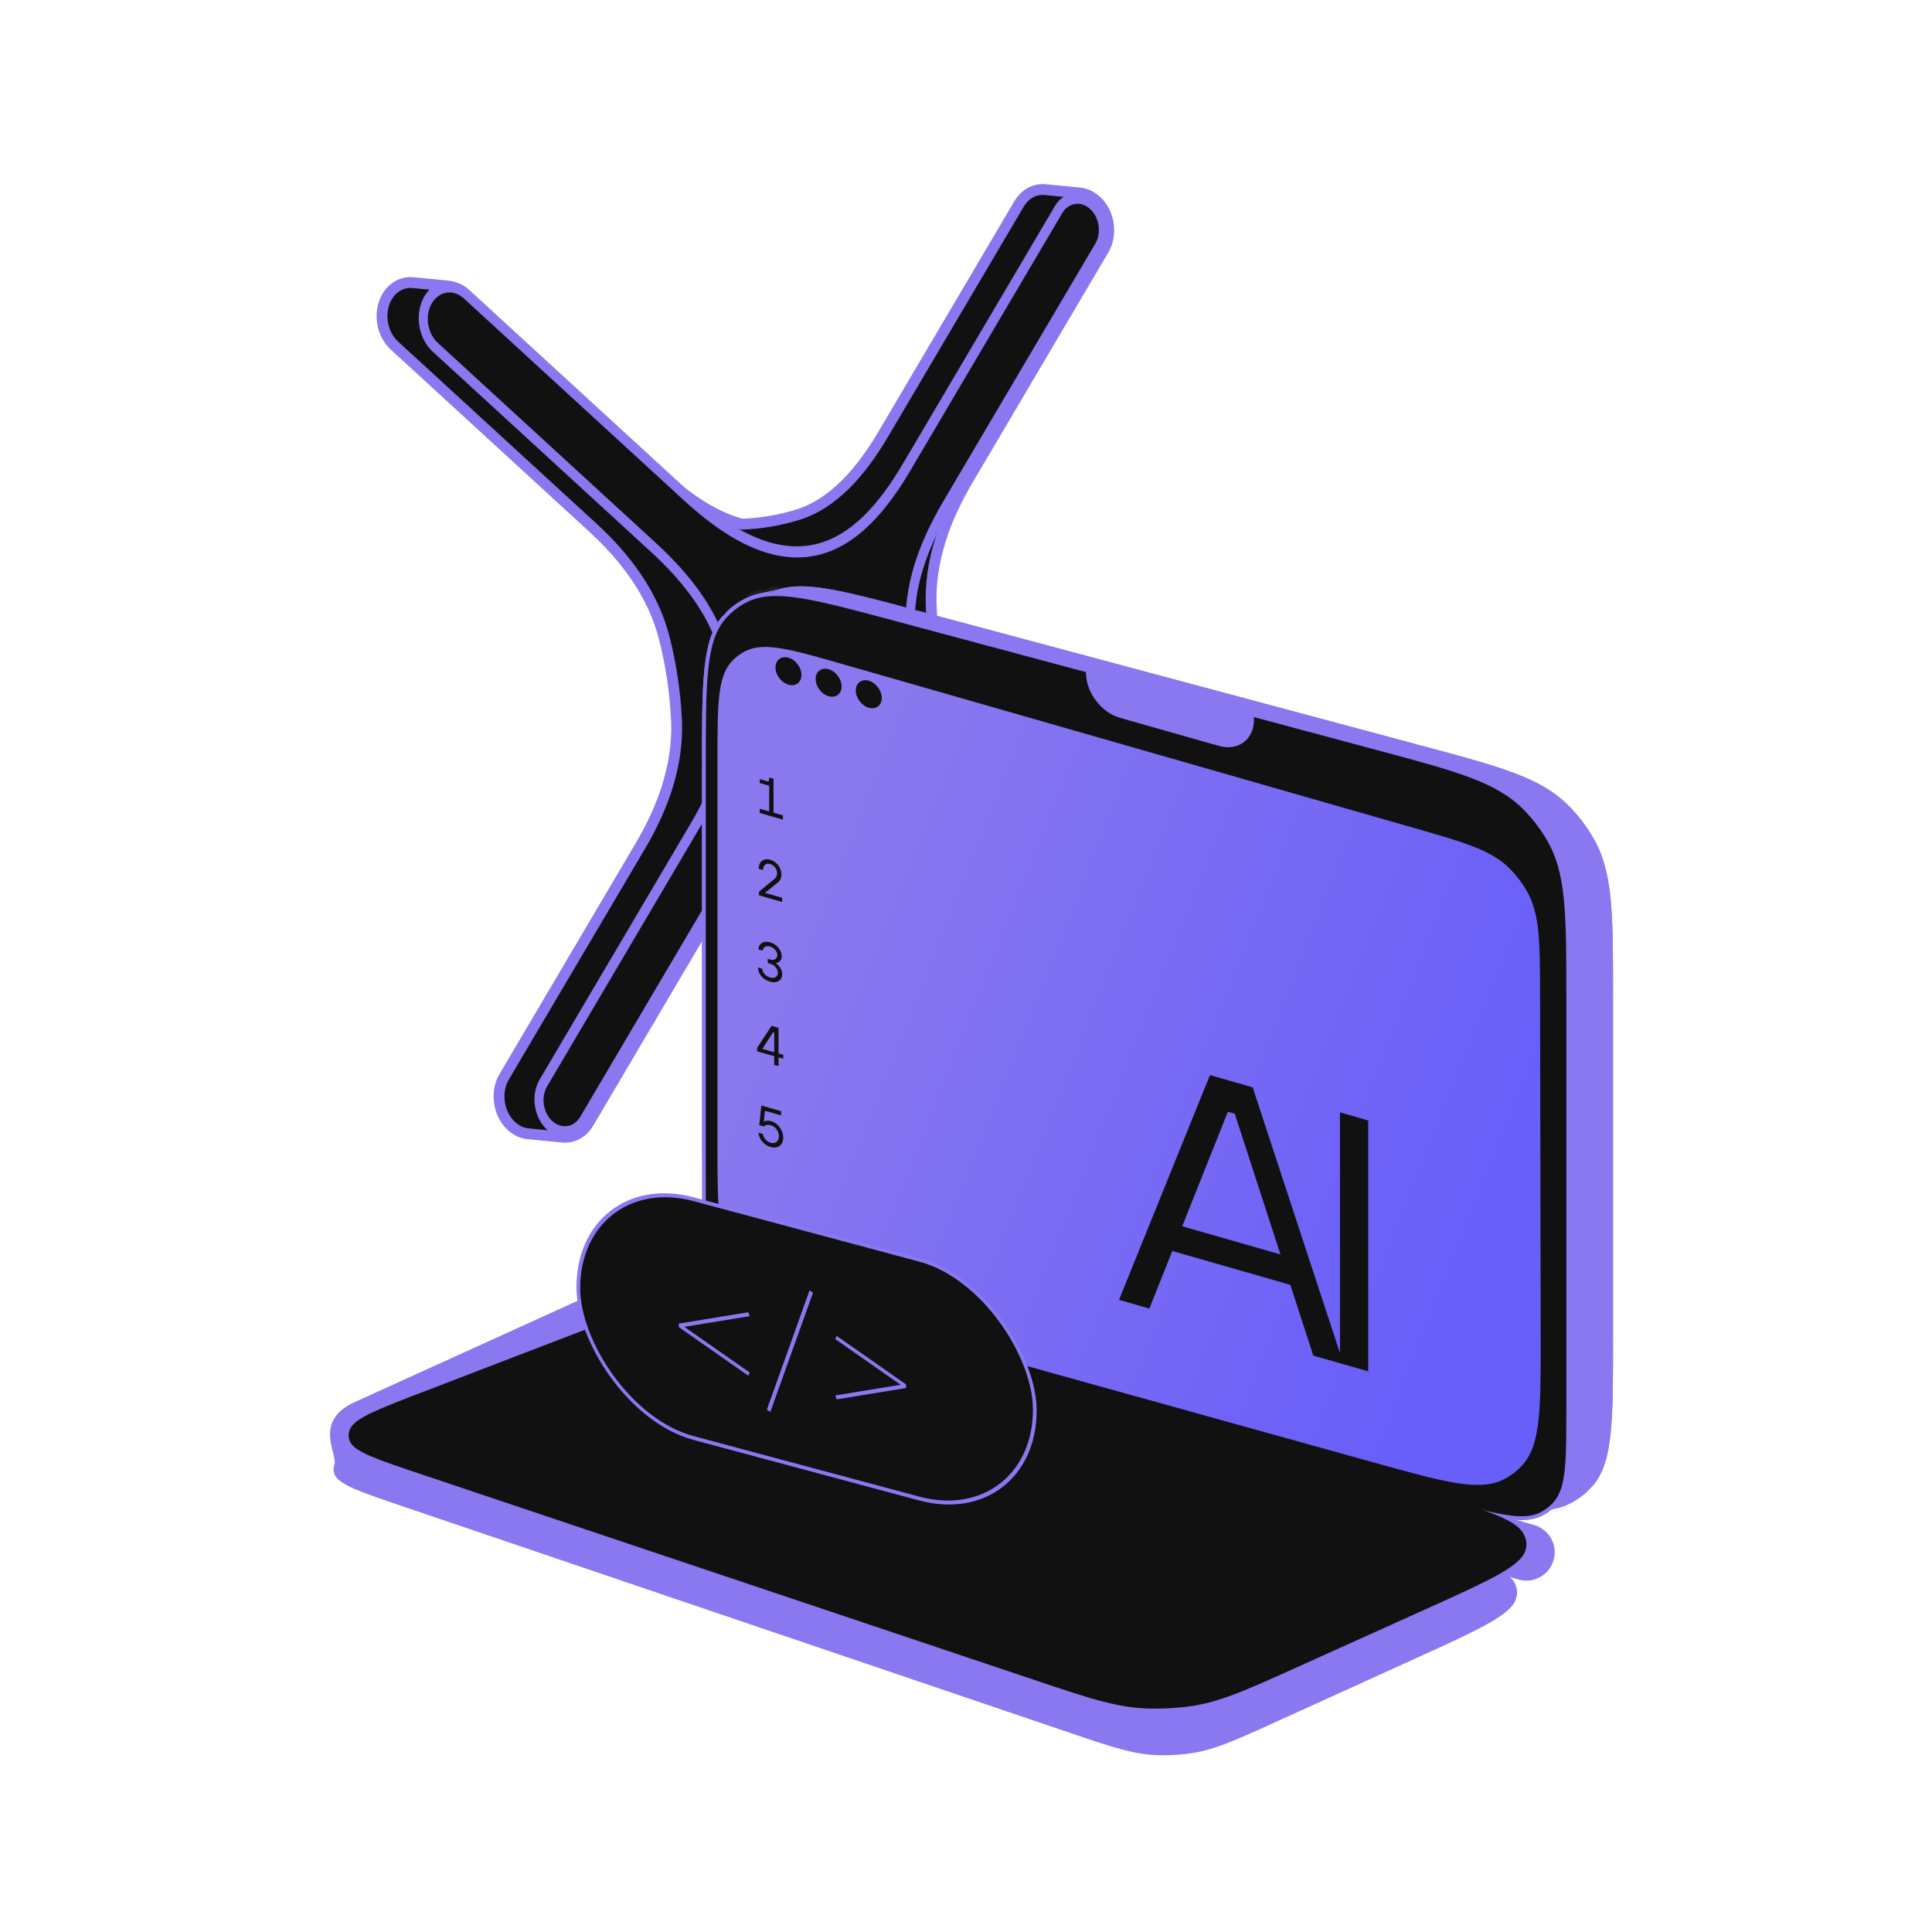 <svg width="320" height="320" viewBox="0 0 320 320" fill="none" xmlns="http://www.w3.org/2000/svg">
<mask id="path-1-outside-1_16756_8001" maskUnits="userSpaceOnUse" x="12.239" y="-12.689" width="242.329" height="245.691" fill="black">
<rect fill="white" x="12.239" y="-12.689" width="242.329" height="245.691"/>
<path d="M64.117 49.136C64.733 48.092 65.618 47.368 66.619 47.023C67.186 46.827 67.789 46.752 68.402 46.811C68.439 46.814 68.476 46.819 68.513 46.824L74.1 47.365L74.139 47.371C75.087 47.473 76.007 47.891 76.8 48.6C76.819 48.615 76.839 48.628 76.857 48.644L109.714 78.79C109.723 78.798 109.73 78.808 109.738 78.816C113.813 82.55 118.258 85.596 122.892 86.82C126.012 86.706 129.095 86.187 132.086 85.269C132.088 85.268 132.089 85.267 132.091 85.267C137.981 83.457 142.584 78.2 146.254 71.978L146.254 71.978L168.81 33.742L168.861 33.666C169.154 33.187 169.504 32.776 169.896 32.442C170.807 31.663 171.944 31.291 173.116 31.404C173.178 31.41 173.239 31.417 173.3 31.426L178.815 31.96C179.79 32.054 180.74 32.483 181.553 33.219C181.562 33.228 181.574 33.234 181.583 33.243C183.752 35.233 184.289 38.84 182.793 41.376C182.789 41.383 182.783 41.388 182.779 41.395L160.246 79.591C160.242 79.599 160.239 79.609 160.235 79.617C156.581 85.81 153.867 92.931 154.245 100.669C154.245 100.679 154.244 100.689 154.244 100.699C154.464 105.166 155.13 109.621 156.225 113.957C156.226 113.962 156.226 113.968 156.228 113.973C158.129 121.483 162.803 127.503 168.102 132.365C168.116 132.378 168.127 132.393 168.14 132.406L200.906 162.469C200.924 162.483 200.943 162.497 200.961 162.513C203.12 164.494 203.654 168.084 202.165 170.608C202.162 170.613 202.158 170.618 202.154 170.623C201.19 172.246 199.575 173.096 197.886 172.933L192.185 172.38C191.206 172.286 190.254 171.853 189.441 171.11C189.437 171.107 189.433 171.104 189.43 171.101L156.574 140.956C156.571 140.953 156.569 140.949 156.566 140.947C152.484 137.204 148.033 134.151 143.39 132.928C140.271 133.042 137.189 133.561 134.198 134.48C134.191 134.482 134.184 134.483 134.177 134.485C128.297 136.302 123.699 141.553 120.033 147.768C120.023 147.786 120.009 147.802 119.997 147.819L97.482 185.985C97.478 185.993 97.475 186.002 97.47 186.01C96.503 187.649 94.874 188.508 93.174 188.344L93.173 188.343L87.47 187.791C87.457 187.79 87.445 187.788 87.432 187.786C86.461 187.682 85.517 187.247 84.71 186.507C84.708 186.505 84.706 186.503 84.704 186.502C84.573 186.381 84.449 186.253 84.329 186.121C84.024 185.783 83.76 185.41 83.536 185.013C82.423 183.038 82.331 180.449 83.442 178.474C83.457 178.44 83.474 178.407 83.493 178.375L106.05 140.137L106.076 140.097C109.261 134.69 111.729 128.576 112.046 121.963C112.085 121.16 112.089 120.35 112.062 119.533C112.058 119.416 112.054 119.299 112.048 119.182C112.044 119.152 112.041 119.122 112.039 119.091C111.821 114.605 111.153 110.131 110.052 105.776L110.048 105.76C108.146 98.252 103.474 92.235 98.177 87.375C98.172 87.37 98.167 87.364 98.161 87.359L65.378 57.281C65.359 57.266 65.338 57.251 65.32 57.235C63.163 55.255 62.628 51.67 64.111 49.147C64.113 49.143 64.115 49.139 64.117 49.136ZM200.092 171.527C200.164 171.481 200.234 171.433 200.304 171.381L200.303 171.381C200.234 171.432 200.163 171.48 200.091 171.526L200.092 171.527ZM155.752 115.611C155.859 115.962 155.974 116.309 156.093 116.653C155.966 116.285 155.844 115.914 155.73 115.538L155.752 115.611ZM110.817 80.965C110.94 81.069 111.066 81.17 111.189 81.273C111.047 81.154 110.904 81.038 110.762 80.918L110.817 80.965Z"/>
</mask>
<path d="M64.117 49.136C64.733 48.092 65.618 47.368 66.619 47.023C67.186 46.827 67.789 46.752 68.402 46.811C68.439 46.814 68.476 46.819 68.513 46.824L74.1 47.365L74.139 47.371C75.087 47.473 76.007 47.891 76.8 48.6C76.819 48.615 76.839 48.628 76.857 48.644L109.714 78.79C109.723 78.798 109.73 78.808 109.738 78.816C113.813 82.55 118.258 85.596 122.892 86.82C126.012 86.706 129.095 86.187 132.086 85.269C132.088 85.268 132.089 85.267 132.091 85.267C137.981 83.457 142.584 78.2 146.254 71.978L146.254 71.978L168.81 33.742L168.861 33.666C169.154 33.187 169.504 32.776 169.896 32.442C170.807 31.663 171.944 31.291 173.116 31.404C173.178 31.41 173.239 31.417 173.3 31.426L178.815 31.96C179.79 32.054 180.74 32.483 181.553 33.219C181.562 33.228 181.574 33.234 181.583 33.243C183.752 35.233 184.289 38.84 182.793 41.376C182.789 41.383 182.783 41.388 182.779 41.395L160.246 79.591C160.242 79.599 160.239 79.609 160.235 79.617C156.581 85.81 153.867 92.931 154.245 100.669C154.245 100.679 154.244 100.689 154.244 100.699C154.464 105.166 155.13 109.621 156.225 113.957C156.226 113.962 156.226 113.968 156.228 113.973C158.129 121.483 162.803 127.503 168.102 132.365C168.116 132.378 168.127 132.393 168.14 132.406L200.906 162.469C200.924 162.483 200.943 162.497 200.961 162.513C203.12 164.494 203.654 168.084 202.165 170.608C202.162 170.613 202.158 170.618 202.154 170.623C201.19 172.246 199.575 173.096 197.886 172.933L192.185 172.38C191.206 172.286 190.254 171.853 189.441 171.11C189.437 171.107 189.433 171.104 189.43 171.101L156.574 140.956C156.571 140.953 156.569 140.949 156.566 140.947C152.484 137.204 148.033 134.151 143.39 132.928C140.271 133.042 137.189 133.561 134.198 134.48C134.191 134.482 134.184 134.483 134.177 134.485C128.297 136.302 123.699 141.553 120.033 147.768C120.023 147.786 120.009 147.802 119.997 147.819L97.482 185.985C97.478 185.993 97.475 186.002 97.47 186.01C96.503 187.649 94.874 188.508 93.174 188.344L93.173 188.343L87.47 187.791C87.457 187.79 87.445 187.788 87.432 187.786C86.461 187.682 85.517 187.247 84.71 186.507C84.708 186.505 84.706 186.503 84.704 186.502C84.573 186.381 84.449 186.253 84.329 186.121C84.024 185.783 83.76 185.41 83.536 185.013C82.423 183.038 82.331 180.449 83.442 178.474C83.457 178.44 83.474 178.407 83.493 178.375L106.05 140.137L106.076 140.097C109.261 134.69 111.729 128.576 112.046 121.963C112.085 121.16 112.089 120.35 112.062 119.533C112.058 119.416 112.054 119.299 112.048 119.182C112.044 119.152 112.041 119.122 112.039 119.091C111.821 114.605 111.153 110.131 110.052 105.776L110.048 105.76C108.146 98.252 103.474 92.235 98.177 87.375C98.172 87.37 98.167 87.364 98.161 87.359L65.378 57.281C65.359 57.266 65.338 57.251 65.32 57.235C63.163 55.255 62.628 51.67 64.111 49.147C64.113 49.143 64.115 49.139 64.117 49.136ZM200.092 171.527C200.164 171.481 200.234 171.433 200.304 171.381L200.303 171.381C200.234 171.432 200.163 171.48 200.091 171.526L200.092 171.527ZM155.752 115.611C155.859 115.962 155.974 116.309 156.093 116.653C155.966 116.285 155.844 115.914 155.73 115.538L155.752 115.611ZM110.817 80.965C110.94 81.069 111.066 81.17 111.189 81.273C111.047 81.154 110.904 81.038 110.762 80.918L110.817 80.965Z" fill="#111111"/>
<path d="M64.117 49.136L63.343 48.679L63.343 48.68L64.117 49.136ZM66.619 47.023L66.912 47.872L66.913 47.872L66.619 47.023ZM68.402 46.811L68.488 45.917L68.488 45.917L68.402 46.811ZM68.513 46.824L68.403 47.715C68.41 47.716 68.418 47.717 68.426 47.718L68.513 46.824ZM74.1 47.365L74.233 46.477C74.218 46.475 74.202 46.473 74.186 46.471L74.1 47.365ZM74.139 47.371L74.005 48.26C74.018 48.262 74.031 48.263 74.044 48.265L74.139 47.371ZM76.8 48.6L76.2 49.269C76.215 49.283 76.231 49.296 76.247 49.309L76.8 48.6ZM76.857 48.644L76.249 49.306L76.249 49.306L76.857 48.644ZM109.714 78.79L110.322 78.129L110.321 78.128L109.714 78.79ZM109.738 78.816L109.105 79.453C109.113 79.462 109.122 79.47 109.131 79.478L109.738 78.816ZM122.892 86.82L122.663 87.689C122.748 87.711 122.837 87.721 122.925 87.718L122.892 86.82ZM132.086 85.269L132.35 86.128L132.355 86.126L132.086 85.269ZM132.091 85.267L132.355 86.126L132.355 86.126L132.091 85.267ZM146.254 71.978L147.028 72.435C147.205 72.134 147.192 71.758 146.995 71.47L146.254 71.978ZM146.254 71.978L145.48 71.521C145.303 71.822 145.316 72.198 145.513 72.486L146.254 71.978ZM168.81 33.742L168.067 33.237C168.056 33.253 168.046 33.269 168.036 33.285L168.81 33.742ZM168.861 33.666L169.604 34.171C169.612 34.159 169.62 34.147 169.628 34.135L168.861 33.666ZM169.896 32.442L170.479 33.126L170.48 33.125L169.896 32.442ZM173.116 31.404L173.203 30.51L173.203 30.51L173.116 31.404ZM173.3 31.426L173.176 32.316C173.188 32.317 173.201 32.319 173.214 32.32L173.3 31.426ZM178.815 31.96L178.728 32.854L178.728 32.854L178.815 31.96ZM181.553 33.219L180.95 33.885C180.958 33.892 180.966 33.9 180.974 33.907L181.553 33.219ZM181.583 33.243L182.19 32.581L182.19 32.58L181.583 33.243ZM182.793 41.376L183.567 41.832L183.567 41.832L182.793 41.376ZM182.779 41.395L182.018 40.918C182.014 40.925 182.009 40.932 182.005 40.938L182.779 41.395ZM160.246 79.591L159.473 79.135C159.468 79.143 159.463 79.151 159.459 79.159L160.246 79.591ZM160.235 79.617L159.461 79.16L159.461 79.16L160.235 79.617ZM154.245 100.669L155.142 100.625L155.142 100.625L154.245 100.669ZM154.244 100.699L153.346 100.713C153.346 100.723 153.346 100.733 153.347 100.743L154.244 100.699ZM156.225 113.957L155.354 114.177L156.225 113.957ZM156.228 113.973L155.353 114.177C155.354 114.183 155.355 114.188 155.357 114.193L156.228 113.973ZM168.102 132.365L168.71 131.703L168.71 131.703L168.102 132.365ZM168.14 132.406L167.493 133.029C167.506 133.043 167.519 133.056 167.533 133.068L168.14 132.406ZM200.906 162.469L200.298 163.13C200.316 163.146 200.334 163.162 200.353 163.176L200.906 162.469ZM200.961 162.513L201.568 161.851L201.568 161.85L200.961 162.513ZM202.165 170.608L202.939 171.065L202.939 171.065L202.165 170.608ZM202.154 170.623L201.39 170.151C201.387 170.155 201.385 170.16 201.382 170.164L202.154 170.623ZM197.886 172.933L197.8 173.827L197.8 173.827L197.886 172.933ZM192.185 172.38L192.272 171.486L192.272 171.486L192.185 172.38ZM189.441 171.11L190.047 170.447L190.037 170.438L189.441 171.11ZM189.43 171.101L188.822 171.763L189.43 171.101ZM156.574 140.956L155.967 141.617L155.967 141.618L156.574 140.956ZM156.566 140.947L157.183 140.294L157.173 140.284L156.566 140.947ZM143.39 132.928L143.619 132.059C143.534 132.036 143.445 132.027 143.357 132.03L143.39 132.928ZM134.198 134.48L134.462 135.338L134.462 135.338L134.198 134.48ZM134.177 134.485L133.935 133.62C133.927 133.622 133.919 133.624 133.911 133.627L134.177 134.485ZM120.033 147.768L119.26 147.312L119.26 147.312L120.033 147.768ZM119.997 147.819L119.257 147.31C119.245 147.327 119.234 147.345 119.223 147.362L119.997 147.819ZM97.482 185.985L96.708 185.529C96.704 185.536 96.699 185.544 96.695 185.552L97.482 185.985ZM97.47 186.01L98.244 186.466L98.244 186.466L97.47 186.01ZM93.174 188.344L92.433 188.852C92.583 189.071 92.823 189.212 93.087 189.238L93.174 188.344ZM93.173 188.343L93.914 187.835C93.764 187.616 93.524 187.474 93.26 187.449L93.173 188.343ZM87.47 187.791L87.383 188.685L87.383 188.685L87.47 187.791ZM87.432 187.786L87.557 186.896C87.547 186.895 87.537 186.894 87.528 186.893L87.432 187.786ZM84.71 186.507L84.103 187.169L84.103 187.169L84.71 186.507ZM84.704 186.502L85.318 185.845L85.312 185.84L84.704 186.502ZM84.329 186.121L83.662 186.723L83.662 186.723L84.329 186.121ZM83.536 185.013L84.319 184.572L84.319 184.572L83.536 185.013ZM83.442 178.474L84.225 178.914C84.24 178.887 84.254 178.86 84.266 178.831L83.442 178.474ZM83.493 178.375L82.719 177.919L82.719 177.919L83.493 178.375ZM106.05 140.137L105.303 139.638C105.293 139.652 105.284 139.666 105.276 139.68L106.05 140.137ZM106.076 140.097L106.823 140.596C106.832 140.582 106.841 140.568 106.85 140.553L106.076 140.097ZM112.046 121.963L112.943 122.006L112.943 122.006L112.046 121.963ZM112.062 119.533L111.164 119.563L111.164 119.563L112.062 119.533ZM112.048 119.182L112.946 119.141C112.944 119.11 112.941 119.079 112.937 119.048L112.048 119.182ZM112.039 119.091L111.142 119.135L111.142 119.135L112.039 119.091ZM110.052 105.776L109.18 105.992L109.181 105.996L110.052 105.776ZM110.048 105.76L110.92 105.544L110.919 105.54L110.048 105.76ZM98.177 87.375L97.569 88.037L97.57 88.037L98.177 87.375ZM98.161 87.359L98.785 86.713C98.78 86.707 98.774 86.702 98.769 86.697L98.161 87.359ZM65.378 57.281L65.985 56.619C65.967 56.602 65.948 56.586 65.929 56.571L65.378 57.281ZM65.32 57.235L64.713 57.897L64.713 57.897L65.32 57.235ZM64.111 49.147L64.886 49.602L64.891 49.592L64.111 49.147ZM200.092 171.527L199.351 172.035C199.625 172.434 200.165 172.544 200.573 172.285L200.092 171.527ZM200.304 171.381L200.838 172.104C201.227 171.816 201.318 171.272 201.044 170.873L200.304 171.381ZM200.303 171.381L201.044 170.872C200.906 170.671 200.692 170.535 200.452 170.495C200.211 170.454 199.965 170.513 199.769 170.658L200.303 171.381ZM200.091 171.526L199.61 170.767C199.404 170.898 199.26 171.107 199.211 171.346C199.162 171.585 199.213 171.833 199.351 172.034L200.091 171.526ZM155.752 115.611L154.89 115.866L154.892 115.873L155.752 115.611ZM156.093 116.653L155.244 116.947C155.406 117.416 155.917 117.664 156.386 117.502C156.855 117.34 157.104 116.829 156.942 116.36L156.093 116.653ZM155.73 115.538L156.59 115.277C156.446 114.804 155.947 114.535 155.472 114.677C154.998 114.819 154.728 115.318 154.869 115.793L155.73 115.538ZM110.817 80.965L110.233 81.647L110.237 81.65L110.817 80.965ZM111.189 81.273L110.616 81.964C110.997 82.281 111.564 82.228 111.881 81.846C112.197 81.465 112.145 80.898 111.763 80.582L111.189 81.273ZM110.762 80.918L111.344 80.233C110.966 79.912 110.4 79.958 110.079 80.335C109.757 80.712 109.802 81.278 110.178 81.6L110.762 80.918ZM64.117 49.136L64.891 49.592C65.406 48.719 66.127 48.142 66.912 47.872L66.619 47.023L66.326 46.173C65.109 46.593 64.059 47.466 63.343 48.679L64.117 49.136ZM66.619 47.023L66.913 47.872C67.359 47.717 67.833 47.658 68.315 47.705L68.402 46.811L68.488 45.917C67.745 45.845 67.012 45.936 66.325 46.174L66.619 47.023ZM68.402 46.811L68.315 47.705C68.338 47.707 68.359 47.71 68.403 47.715L68.513 46.824L68.622 45.932C68.593 45.928 68.54 45.922 68.488 45.917L68.402 46.811ZM68.513 46.824L68.426 47.718L74.013 48.26L74.1 47.365L74.186 46.471L68.599 45.929L68.513 46.824ZM74.1 47.365L73.966 48.254L74.005 48.26L74.139 47.371L74.273 46.483L74.233 46.477L74.1 47.365ZM74.139 47.371L74.044 48.265C74.789 48.344 75.537 48.675 76.2 49.269L76.8 48.6L77.399 47.931C76.479 47.106 75.385 46.601 74.235 46.478L74.139 47.371ZM76.8 48.6L76.247 49.309C76.265 49.322 76.279 49.333 76.288 49.339C76.292 49.342 76.296 49.345 76.299 49.347C76.3 49.348 76.3 49.348 76.301 49.349C76.301 49.349 76.302 49.349 76.302 49.349C76.302 49.349 76.302 49.349 76.302 49.349C76.302 49.349 76.302 49.349 76.302 49.349C76.302 49.349 76.302 49.349 76.302 49.349C76.302 49.349 76.302 49.349 76.302 49.349C76.302 49.349 76.301 49.349 76.301 49.349C76.3 49.348 76.3 49.347 76.298 49.347C76.296 49.345 76.293 49.342 76.288 49.339C76.28 49.332 76.266 49.321 76.249 49.306L76.857 48.644L77.464 47.982C77.416 47.938 77.372 47.906 77.355 47.894C77.351 47.891 77.347 47.888 77.344 47.886C77.341 47.884 77.341 47.883 77.34 47.883C77.339 47.882 77.344 47.886 77.352 47.892L76.8 48.6ZM76.857 48.644L76.249 49.306L109.107 79.452L109.714 78.79L110.321 78.128L77.464 47.982L76.857 48.644ZM109.714 78.79L109.106 79.451C109.084 79.431 109.067 79.413 109.057 79.403C109.052 79.397 109.048 79.392 109.046 79.39C109.044 79.387 109.042 79.385 109.042 79.385C109.042 79.385 109.042 79.385 109.043 79.386C109.044 79.387 109.045 79.388 109.046 79.39C109.048 79.392 109.052 79.397 109.057 79.403C109.067 79.414 109.083 79.432 109.105 79.453L109.738 78.816L110.371 78.179C110.388 78.196 110.401 78.21 110.407 78.217C110.41 78.22 110.412 78.222 110.412 78.223C110.412 78.223 110.412 78.223 110.412 78.223C110.412 78.222 110.411 78.221 110.41 78.221C110.407 78.217 110.397 78.205 110.383 78.19C110.369 78.175 110.348 78.153 110.322 78.129L109.714 78.79ZM109.738 78.816L109.131 79.478C113.251 83.254 117.824 86.411 122.663 87.689L122.892 86.82L123.122 85.951C118.691 84.781 114.375 81.846 110.345 78.154L109.738 78.816ZM122.892 86.82L122.925 87.718C126.123 87.601 129.283 87.069 132.35 86.128L132.086 85.269L131.823 84.41C128.906 85.305 125.901 85.811 122.86 85.922L122.892 86.82ZM132.086 85.269L132.355 86.126C132.377 86.119 132.396 86.112 132.412 86.106C132.428 86.1 132.442 86.094 132.452 86.089C132.463 86.085 132.471 86.081 132.476 86.079C132.478 86.077 132.48 86.076 132.482 86.076C132.482 86.075 132.483 86.075 132.483 86.075C132.483 86.075 132.483 86.075 132.483 86.075C132.483 86.075 132.483 86.075 132.483 86.075C132.483 86.075 132.483 86.075 132.483 86.075C132.484 86.075 132.48 86.076 132.476 86.079C132.471 86.081 132.463 86.085 132.452 86.089C132.442 86.094 132.428 86.1 132.412 86.106C132.396 86.112 132.377 86.119 132.355 86.126L132.091 85.267L131.827 84.408C131.805 84.415 131.785 84.422 131.768 84.429C131.752 84.435 131.738 84.441 131.727 84.445C131.716 84.45 131.708 84.454 131.703 84.457C131.7 84.458 131.698 84.459 131.696 84.46C131.695 84.46 131.694 84.461 131.694 84.461C131.693 84.462 131.696 84.46 131.7 84.458C131.705 84.456 131.713 84.452 131.723 84.448C131.733 84.443 131.746 84.438 131.761 84.431C131.777 84.425 131.796 84.418 131.818 84.412L132.086 85.269ZM132.091 85.267L132.355 86.126C138.576 84.214 143.327 78.709 147.028 72.435L146.254 71.978L145.481 71.522C141.841 77.691 137.386 82.7 131.827 84.408L132.091 85.267ZM146.254 71.978L146.995 71.47L146.994 71.469L146.254 71.978L145.513 72.486L145.514 72.487L146.254 71.978ZM146.254 71.978L147.027 72.434L169.584 34.198L168.81 33.742L168.036 33.285L145.48 71.521L146.254 71.978ZM168.81 33.742L169.553 34.246L169.604 34.171L168.861 33.666L168.118 33.161L168.067 33.237L168.81 33.742ZM168.861 33.666L169.628 34.135C169.874 33.732 170.163 33.395 170.479 33.126L169.896 32.442L169.313 31.758C168.845 32.158 168.435 32.642 168.095 33.197L168.861 33.666ZM169.896 32.442L170.48 33.125C171.212 32.498 172.11 32.21 173.03 32.298L173.116 31.404L173.203 30.51C171.779 30.373 170.401 30.828 169.312 31.759L169.896 32.442ZM173.116 31.404L173.03 32.298C173.081 32.303 173.129 32.309 173.176 32.316L173.3 31.426L173.425 30.536C173.349 30.526 173.275 30.517 173.203 30.51L173.116 31.404ZM173.3 31.426L173.214 32.32L178.728 32.854L178.815 31.96L178.901 31.066L173.387 30.532L173.3 31.426ZM178.815 31.96L178.728 32.854C179.495 32.928 180.268 33.267 180.95 33.885L181.553 33.219L182.156 32.554C181.213 31.699 180.085 31.18 178.901 31.066L178.815 31.96ZM181.553 33.219L180.974 33.907C180.996 33.925 181.015 33.939 181.026 33.947C181.032 33.952 181.036 33.955 181.039 33.957C181.041 33.958 181.042 33.959 181.043 33.959C181.043 33.96 181.044 33.96 181.044 33.96C181.044 33.96 181.042 33.959 181.039 33.957C181.036 33.955 181.032 33.952 181.026 33.947C181.015 33.939 180.997 33.924 180.976 33.905L181.583 33.243L182.19 32.58C182.164 32.557 182.141 32.538 182.125 32.526C182.109 32.514 182.096 32.504 182.092 32.501C182.091 32.501 182.09 32.5 182.089 32.499C182.089 32.499 182.089 32.499 182.089 32.499C182.089 32.499 182.091 32.501 182.095 32.503C182.101 32.508 182.114 32.518 182.131 32.532L181.553 33.219ZM181.583 33.243L180.976 33.904C182.832 35.608 183.3 38.749 182.02 40.919L182.793 41.376L183.567 41.832C185.278 38.931 184.672 34.858 182.19 32.581L181.583 33.243ZM182.793 41.376L182.02 40.919C182.039 40.886 182.058 40.86 182.069 40.845C182.075 40.837 182.079 40.831 182.082 40.827C182.085 40.824 182.087 40.821 182.087 40.822C182.087 40.822 182.087 40.822 182.087 40.822C182.086 40.822 182.086 40.823 182.086 40.823C182.085 40.824 182.084 40.825 182.082 40.827C182.079 40.831 182.074 40.837 182.069 40.845C182.063 40.853 182.055 40.863 182.047 40.875C182.038 40.887 182.028 40.901 182.018 40.918L182.779 41.395L183.541 41.872C183.522 41.901 183.505 41.923 183.497 41.935C183.492 41.941 183.488 41.946 183.487 41.948C183.485 41.95 183.484 41.952 183.486 41.949C183.487 41.948 183.49 41.944 183.494 41.939C183.498 41.933 183.504 41.926 183.511 41.916C183.525 41.898 183.545 41.869 183.567 41.832L182.793 41.376ZM182.779 41.395L182.005 40.938L159.473 79.135L160.246 79.591L161.02 80.047L183.553 41.851L182.779 41.395ZM160.246 79.591L159.459 79.159C159.449 79.177 159.441 79.192 159.435 79.206C159.428 79.219 159.423 79.23 159.419 79.239C159.416 79.248 159.413 79.255 159.411 79.26C159.41 79.262 159.409 79.264 159.409 79.265C159.409 79.265 159.408 79.266 159.408 79.266C159.408 79.266 159.408 79.266 159.408 79.266C159.408 79.267 159.409 79.264 159.411 79.26C159.413 79.255 159.416 79.248 159.42 79.239C159.428 79.222 159.441 79.194 159.461 79.16L160.235 79.617L161.008 80.073C161.03 80.036 161.046 80.003 161.056 79.982C161.065 79.961 161.072 79.944 161.073 79.941C161.074 79.938 161.074 79.94 161.073 79.942C161.072 79.944 161.07 79.949 161.067 79.955C161.062 79.968 161.051 79.993 161.034 80.023L160.246 79.591ZM160.235 79.617L159.461 79.16C155.759 85.436 152.958 92.734 153.348 100.713L154.245 100.669L155.142 100.625C154.776 93.127 157.404 86.183 161.008 80.073L160.235 79.617ZM154.245 100.669L153.348 100.713C153.346 100.689 153.347 100.67 153.347 100.658C153.347 100.652 153.347 100.647 153.347 100.644C153.347 100.643 153.347 100.641 153.347 100.641C153.347 100.64 153.347 100.64 153.347 100.64C153.347 100.64 153.347 100.64 153.347 100.64C153.347 100.64 153.347 100.64 153.347 100.64C153.347 100.64 153.347 100.64 153.347 100.64C153.347 100.64 153.347 100.64 153.347 100.64C153.347 100.64 153.347 100.64 153.347 100.64C153.347 100.64 153.347 100.64 153.347 100.64C153.347 100.64 153.347 100.64 153.347 100.64C153.347 100.64 153.347 100.64 153.347 100.641C153.347 100.641 153.347 100.643 153.347 100.644C153.347 100.647 153.347 100.652 153.347 100.658C153.346 100.669 153.346 100.689 153.346 100.713L154.244 100.699L155.142 100.686C155.143 100.704 155.142 100.719 155.142 100.725C155.142 100.729 155.142 100.731 155.142 100.732C155.142 100.732 155.142 100.732 155.142 100.731C155.142 100.731 155.142 100.73 155.142 100.729C155.142 100.725 155.143 100.712 155.143 100.695C155.143 100.679 155.143 100.654 155.142 100.625L154.245 100.669ZM154.244 100.699L153.347 100.743C153.57 105.27 154.244 109.783 155.354 114.177L156.225 113.957L157.096 113.737C156.015 109.458 155.359 105.063 155.141 100.655L154.244 100.699ZM156.225 113.957L155.354 114.177C155.346 114.145 155.342 114.12 155.339 114.104C155.338 114.096 155.337 114.09 155.336 114.086C155.336 114.082 155.335 114.079 155.335 114.08C155.335 114.08 155.335 114.08 155.335 114.08C155.336 114.08 155.336 114.081 155.336 114.081C155.336 114.082 155.336 114.084 155.336 114.086C155.337 114.09 155.338 114.096 155.339 114.104C155.341 114.12 155.346 114.146 155.353 114.177L156.228 113.973L157.102 113.769C157.109 113.797 157.113 113.821 157.115 113.834C157.116 113.84 157.117 113.845 157.117 113.848C157.117 113.85 157.118 113.852 157.117 113.85C157.117 113.849 157.117 113.845 157.116 113.84C157.115 113.835 157.114 113.827 157.113 113.818C157.11 113.799 157.105 113.771 157.096 113.737L156.225 113.957ZM156.228 113.973L155.357 114.193C157.317 121.936 162.125 128.1 167.495 133.027L168.102 132.365L168.71 131.703C163.482 126.906 158.941 121.03 157.098 113.752L156.228 113.973ZM168.102 132.365L167.495 133.027C167.477 133.01 167.463 132.996 167.455 132.987C167.451 132.982 167.447 132.979 167.445 132.977C167.444 132.975 167.444 132.974 167.443 132.974C167.443 132.974 167.443 132.973 167.442 132.973C167.442 132.973 167.442 132.973 167.442 132.973C167.442 132.973 167.442 132.973 167.442 132.973C167.442 132.973 167.442 132.973 167.442 132.973C167.442 132.973 167.442 132.973 167.442 132.973C167.443 132.973 167.443 132.974 167.443 132.974C167.443 132.974 167.444 132.975 167.444 132.975C167.444 132.975 167.445 132.976 167.445 132.977C167.447 132.979 167.451 132.983 167.455 132.987C167.462 132.996 167.476 133.011 167.493 133.029L168.14 132.406L168.788 131.784C168.799 131.795 168.806 131.803 168.807 131.805C168.808 131.806 168.809 131.806 168.807 131.805C168.807 131.804 168.804 131.801 168.801 131.798C168.796 131.791 168.784 131.778 168.77 131.763C168.755 131.747 168.735 131.726 168.71 131.703L168.102 132.365ZM168.14 132.406L167.533 133.068L200.298 163.13L200.906 162.469L201.513 161.807L168.748 131.745L168.14 132.406ZM200.906 162.469L200.353 163.176C200.362 163.184 200.371 163.191 200.376 163.194C200.378 163.196 200.38 163.197 200.381 163.199C200.382 163.199 200.383 163.199 200.383 163.2C200.383 163.2 200.383 163.2 200.383 163.2C200.383 163.2 200.383 163.2 200.383 163.2C200.383 163.2 200.383 163.2 200.383 163.2C200.383 163.2 200.383 163.2 200.383 163.2C200.383 163.199 200.382 163.199 200.381 163.198C200.38 163.197 200.378 163.196 200.376 163.194C200.371 163.19 200.363 163.183 200.354 163.175L200.961 162.513L201.568 161.85C201.533 161.818 201.501 161.793 201.484 161.78C201.475 161.773 201.467 161.767 201.464 161.764C201.459 161.761 201.458 161.76 201.459 161.761L200.906 162.469ZM200.961 162.513L200.353 163.174C202.2 164.869 202.665 167.993 201.392 170.152L202.165 170.608L202.939 171.065C204.643 168.175 204.04 164.119 201.568 161.851L200.961 162.513ZM202.165 170.608L201.392 170.152C201.404 170.132 201.415 170.114 201.425 170.1C201.435 170.086 201.444 170.074 201.451 170.064C201.458 170.055 201.463 170.048 201.467 170.044C201.47 170.04 201.473 170.037 201.472 170.037C201.472 170.038 201.473 170.037 201.472 170.038C201.472 170.038 201.471 170.039 201.471 170.039C201.47 170.04 201.469 170.042 201.467 170.044C201.463 170.048 201.457 170.055 201.45 170.064C201.443 170.073 201.434 170.085 201.424 170.099C201.414 170.114 201.402 170.131 201.39 170.151L202.154 170.623L202.919 171.095C202.896 171.132 202.875 171.159 202.864 171.174C202.857 171.182 202.853 171.188 202.85 171.191C202.848 171.193 202.846 171.196 202.847 171.194C202.848 171.193 202.852 171.189 202.856 171.183C202.86 171.178 202.867 171.17 202.875 171.159C202.891 171.139 202.914 171.107 202.939 171.065L202.165 170.608ZM202.154 170.623L201.382 170.164C200.578 171.517 199.282 172.165 197.973 172.039L197.886 172.933L197.8 173.827C199.868 174.027 201.802 172.974 202.927 171.082L202.154 170.623ZM197.886 172.933L197.973 172.039L192.272 171.486L192.185 172.38L192.099 173.274L197.8 173.827L197.886 172.933ZM192.185 172.38L192.272 171.486C191.503 171.412 190.728 171.07 190.047 170.447L189.441 171.11L188.834 171.773C189.779 172.636 190.91 173.159 192.099 173.274L192.185 172.38ZM189.441 171.11L190.037 170.438C190.023 170.426 190.011 170.416 190.004 170.41C190 170.407 189.997 170.405 189.995 170.403C189.994 170.402 189.992 170.4 189.992 170.401C189.992 170.401 189.992 170.401 189.992 170.401C189.992 170.401 189.992 170.401 189.992 170.401C189.993 170.401 189.993 170.401 189.993 170.401C189.993 170.401 189.993 170.401 189.993 170.401C189.994 170.402 189.994 170.402 189.995 170.403C189.997 170.405 190 170.407 190.004 170.41C190.011 170.416 190.023 170.426 190.037 170.439L189.43 171.101L188.822 171.763C188.838 171.777 188.852 171.789 188.861 171.796C188.869 171.803 188.877 171.809 188.878 171.81C188.879 171.811 188.878 171.81 188.878 171.81C188.877 171.809 188.875 171.807 188.872 171.805C188.867 171.801 188.856 171.792 188.844 171.781L189.441 171.11ZM189.43 171.101L190.037 170.439L157.182 140.294L156.574 140.956L155.967 141.618L188.822 171.763L189.43 171.101ZM156.574 140.956L157.182 140.294C157.204 140.314 157.22 140.331 157.23 140.342C157.235 140.347 157.239 140.351 157.241 140.354C157.243 140.357 157.245 140.359 157.245 140.358C157.245 140.358 157.245 140.358 157.244 140.358C157.244 140.358 157.244 140.358 157.244 140.357C157.243 140.357 157.242 140.355 157.241 140.354C157.239 140.351 157.235 140.347 157.23 140.342C157.22 140.331 157.204 140.314 157.183 140.294L156.566 140.947L155.949 141.599C155.929 141.581 155.914 141.565 155.906 141.556C155.902 141.551 155.898 141.548 155.897 141.546C155.895 141.545 155.894 141.543 155.895 141.544C155.896 141.545 155.898 141.548 155.901 141.551C155.904 141.554 155.909 141.559 155.914 141.566C155.926 141.578 155.944 141.596 155.967 141.617L156.574 140.956ZM156.566 140.947L157.173 140.284C153.046 136.501 148.466 133.337 143.619 132.059L143.39 132.928L143.161 133.796C147.599 134.966 151.923 137.908 155.958 141.609L156.566 140.947ZM143.39 132.928L143.357 132.03C140.16 132.147 137 132.68 133.934 133.621L134.198 134.48L134.462 135.338C137.378 134.443 140.382 133.937 143.423 133.825L143.39 132.928ZM134.198 134.48L133.934 133.621C133.955 133.615 133.971 133.611 133.981 133.608C133.986 133.607 133.99 133.606 133.993 133.605C133.994 133.605 133.995 133.605 133.996 133.605C133.996 133.605 133.996 133.605 133.997 133.605C133.997 133.604 133.997 133.604 133.997 133.604C133.997 133.604 133.997 133.604 133.997 133.604C133.997 133.604 133.997 133.604 133.997 133.605C133.997 133.605 133.996 133.605 133.996 133.605C133.995 133.605 133.994 133.605 133.993 133.605C133.991 133.606 133.986 133.607 133.981 133.608C133.972 133.61 133.955 133.614 133.935 133.62L134.177 134.485L134.418 135.35C134.402 135.355 134.389 135.358 134.383 135.359C134.379 135.36 134.377 135.36 134.376 135.36C134.376 135.361 134.376 135.361 134.376 135.361C134.376 135.361 134.377 135.36 134.378 135.36C134.381 135.36 134.391 135.357 134.404 135.354C134.418 135.351 134.438 135.346 134.462 135.338L134.198 134.48ZM134.177 134.485L133.911 133.627C127.702 135.545 122.956 141.045 119.26 147.312L120.033 147.768L120.807 148.224C124.442 142.062 128.892 137.058 134.442 135.343L134.177 134.485ZM120.033 147.768L119.26 147.312C119.271 147.293 119.281 147.278 119.287 147.269C119.29 147.264 119.293 147.261 119.294 147.259C119.295 147.257 119.296 147.257 119.296 147.256C119.296 147.256 119.296 147.255 119.297 147.255C119.297 147.255 119.297 147.255 119.297 147.255C119.297 147.255 119.297 147.255 119.297 147.255C119.297 147.255 119.297 147.255 119.297 147.255C119.296 147.255 119.296 147.256 119.296 147.256C119.296 147.257 119.295 147.257 119.294 147.258C119.293 147.26 119.29 147.264 119.287 147.269C119.28 147.277 119.269 147.292 119.257 147.31L119.997 147.819L120.737 148.328C120.731 148.337 120.726 148.344 120.726 148.344C120.726 148.344 120.726 148.344 120.728 148.341C120.729 148.34 120.732 148.336 120.735 148.332C120.745 148.319 120.775 148.278 120.807 148.224L120.033 147.768ZM119.997 147.819L119.223 147.362L96.708 185.529L97.482 185.985L98.256 186.442L120.771 148.275L119.997 147.819ZM97.482 185.985L96.695 185.552C96.686 185.567 96.68 185.581 96.674 185.592C96.668 185.604 96.664 185.614 96.66 185.621C96.657 185.629 96.654 185.635 96.652 185.639C96.652 185.641 96.651 185.643 96.65 185.644C96.65 185.644 96.65 185.644 96.65 185.645C96.65 185.645 96.65 185.645 96.65 185.645C96.65 185.645 96.651 185.643 96.652 185.639C96.654 185.635 96.657 185.629 96.66 185.622C96.667 185.607 96.679 185.582 96.697 185.553L97.47 186.01L98.244 186.466C98.263 186.433 98.278 186.405 98.286 186.386C98.295 186.368 98.301 186.352 98.302 186.35C98.304 186.347 98.303 186.349 98.303 186.349C98.302 186.351 98.3 186.355 98.298 186.361C98.293 186.372 98.283 186.392 98.269 186.418L97.482 185.985ZM97.47 186.01L96.697 185.553C95.889 186.922 94.581 187.577 93.26 187.45L93.174 188.344L93.087 189.238C95.168 189.439 97.117 188.377 98.244 186.466L97.47 186.01ZM93.174 188.344L93.914 187.835L93.914 187.835L93.173 188.343L92.433 188.851L92.433 188.852L93.174 188.344ZM93.173 188.343L93.26 187.449L87.557 186.897L87.47 187.791L87.383 188.685L93.087 189.237L93.173 188.343ZM87.47 187.791L87.557 186.897C87.567 186.898 87.573 186.898 87.572 186.898C87.572 186.898 87.571 186.898 87.568 186.898C87.566 186.898 87.561 186.897 87.557 186.896L87.432 187.786L87.308 188.676C87.31 188.676 87.311 188.676 87.315 188.677C87.319 188.677 87.324 188.678 87.33 188.679C87.342 188.68 87.361 188.683 87.383 188.685L87.47 187.791ZM87.432 187.786L87.528 186.893C86.763 186.811 85.995 186.466 85.318 185.845L84.71 186.507L84.103 187.169C85.039 188.027 86.159 188.553 87.337 188.679L87.432 187.786ZM84.71 186.507L85.318 185.845C85.31 185.838 85.304 185.833 85.301 185.83C85.299 185.828 85.297 185.827 85.296 185.826C85.296 185.826 85.296 185.825 85.295 185.825C85.295 185.825 85.295 185.825 85.295 185.825C85.295 185.825 85.295 185.825 85.295 185.825C85.295 185.825 85.297 185.827 85.301 185.83C85.304 185.833 85.31 185.838 85.317 185.845L84.704 186.502L84.091 187.158C84.099 187.166 84.106 187.172 84.111 187.176C84.115 187.18 84.119 187.183 84.12 187.184C84.121 187.184 84.12 187.184 84.12 187.184C84.119 187.183 84.118 187.183 84.117 187.181C84.114 187.179 84.109 187.175 84.103 187.169L84.71 186.507ZM84.704 186.502L85.312 185.84C85.205 185.742 85.101 185.635 84.996 185.519L84.329 186.121L83.662 186.723C83.796 186.871 83.941 187.02 84.096 187.163L84.704 186.502ZM84.329 186.121L84.996 185.519C84.738 185.233 84.511 184.915 84.319 184.572L83.536 185.013L82.753 185.454C83.008 185.906 83.311 186.333 83.662 186.723L84.329 186.121ZM83.536 185.013L84.319 184.572C83.346 182.846 83.281 180.592 84.225 178.914L83.442 178.474L82.659 178.034C81.381 180.306 81.5 183.229 82.753 185.454L83.536 185.013ZM83.442 178.474L84.266 178.831L84.267 178.831L83.493 178.375L82.719 177.919C82.684 177.978 82.649 178.044 82.618 178.117L83.442 178.474ZM83.493 178.375L84.266 178.832L106.823 140.593L106.05 140.137L105.276 139.68L82.719 177.919L83.493 178.375ZM106.05 140.137L106.797 140.635L106.823 140.596L106.076 140.097L105.329 139.598L105.303 139.638L106.05 140.137ZM106.076 140.097L106.85 140.553C110.078 135.072 112.617 128.815 112.943 122.006L112.046 121.963L111.149 121.92C110.841 128.338 108.443 134.308 105.302 139.641L106.076 140.097ZM112.046 121.963L112.943 122.006C112.983 121.178 112.988 120.343 112.96 119.503L112.062 119.533L111.164 119.563C111.191 120.357 111.186 121.142 111.149 121.92L112.046 121.963ZM112.062 119.533L112.96 119.503C112.956 119.385 112.951 119.264 112.946 119.141L112.048 119.182L111.151 119.223C111.156 119.335 111.16 119.447 111.164 119.563L112.062 119.533ZM112.048 119.182L112.937 119.048L112.937 119.048L112.039 119.091L111.142 119.135C111.145 119.197 111.151 119.257 111.16 119.316L112.048 119.182ZM112.039 119.091L112.937 119.048C112.715 114.502 112.039 109.969 110.923 105.556L110.052 105.776L109.181 105.996C110.268 110.293 110.927 114.708 111.142 119.135L112.039 119.091ZM110.052 105.776L110.924 105.56L110.92 105.544L110.048 105.76L109.176 105.976L109.18 105.992L110.052 105.776ZM110.048 105.76L110.919 105.54C108.958 97.799 104.153 91.638 98.784 86.713L98.177 87.375L97.57 88.037C102.796 92.832 107.334 98.705 109.178 105.981L110.048 105.76ZM98.177 87.375L98.785 86.713C98.798 86.726 98.809 86.736 98.815 86.743C98.818 86.746 98.821 86.748 98.822 86.75C98.823 86.751 98.824 86.751 98.824 86.752C98.824 86.752 98.824 86.752 98.824 86.752C98.825 86.752 98.825 86.752 98.825 86.752C98.825 86.753 98.825 86.753 98.825 86.753C98.825 86.753 98.825 86.753 98.825 86.753L98.825 86.753L98.825 86.753C98.825 86.753 98.825 86.753 98.825 86.753C98.825 86.753 98.825 86.753 98.825 86.753C98.825 86.752 98.825 86.752 98.824 86.752C98.824 86.752 98.824 86.752 98.824 86.752C98.824 86.752 98.823 86.751 98.822 86.75C98.821 86.749 98.818 86.746 98.815 86.743C98.809 86.736 98.799 86.725 98.785 86.713L98.161 87.359L97.537 88.005C97.527 87.995 97.519 87.987 97.516 87.983C97.514 87.981 97.512 87.98 97.512 87.98C97.512 87.979 97.512 87.979 97.512 87.98C97.513 87.98 97.513 87.981 97.514 87.981C97.516 87.983 97.523 87.991 97.531 87.999C97.54 88.009 97.553 88.022 97.569 88.037L98.177 87.375ZM98.161 87.359L98.769 86.697L65.985 56.619L65.378 57.281L64.77 57.942L97.554 88.021L98.161 87.359ZM65.378 57.281L65.929 56.571C65.919 56.564 65.91 56.557 65.906 56.553C65.903 56.551 65.902 56.55 65.9 56.549C65.9 56.549 65.899 56.548 65.899 56.548C65.898 56.548 65.898 56.548 65.898 56.548C65.898 56.548 65.898 56.548 65.898 56.548C65.898 56.548 65.898 56.548 65.898 56.548C65.898 56.548 65.898 56.548 65.899 56.548C65.899 56.548 65.9 56.549 65.9 56.549C65.901 56.55 65.903 56.552 65.906 56.554C65.911 56.558 65.918 56.564 65.927 56.573L65.32 57.235L64.713 57.897C64.749 57.929 64.781 57.955 64.799 57.969C64.808 57.976 64.817 57.982 64.821 57.985C64.823 57.987 64.824 57.988 64.826 57.989C64.827 57.99 64.827 57.99 64.827 57.99L65.378 57.281ZM65.32 57.235L65.928 56.573C64.083 54.88 63.617 51.761 64.886 49.602L64.111 49.147L63.337 48.692C61.639 51.58 62.243 55.631 64.713 57.897L65.32 57.235ZM64.111 49.147L64.891 49.592C64.903 49.571 64.913 49.553 64.918 49.542C64.921 49.537 64.923 49.532 64.924 49.53C64.925 49.528 64.926 49.525 64.926 49.526C64.926 49.526 64.926 49.526 64.926 49.526C64.926 49.526 64.926 49.526 64.926 49.526C64.926 49.526 64.926 49.526 64.926 49.526C64.926 49.526 64.926 49.526 64.926 49.526C64.926 49.526 64.926 49.526 64.925 49.527C64.925 49.527 64.925 49.528 64.924 49.53C64.923 49.532 64.921 49.537 64.918 49.542C64.912 49.553 64.903 49.571 64.891 49.592L64.117 49.136L63.343 48.68C63.33 48.703 63.319 48.722 63.313 48.735C63.31 48.741 63.307 48.746 63.306 48.75C63.304 48.753 63.303 48.756 63.302 48.757C63.301 48.758 63.302 48.757 63.303 48.755C63.304 48.754 63.305 48.75 63.308 48.746C63.312 48.737 63.32 48.721 63.331 48.701L64.111 49.147ZM200.092 171.527L200.573 172.285C200.663 172.228 200.752 172.167 200.838 172.104L200.304 171.381L199.77 170.659C199.717 170.698 199.664 170.735 199.611 170.768L200.092 171.527ZM200.304 171.381L201.044 170.873L201.044 170.872L200.303 171.381L199.562 171.889L199.563 171.89L200.304 171.381ZM200.303 171.381L199.769 170.658C199.716 170.697 199.663 170.734 199.61 170.767L200.091 171.526L200.573 172.284C200.663 172.227 200.751 172.167 200.837 172.103L200.303 171.381ZM200.091 171.526L199.351 172.034L199.351 172.035L200.092 171.527L200.833 171.018L200.832 171.018L200.091 171.526ZM155.752 115.611L154.892 115.873C155.004 116.237 155.122 116.595 155.244 116.947L156.093 116.653L156.942 116.36C156.825 116.023 156.714 115.686 156.611 115.349L155.752 115.611ZM156.093 116.653L156.942 116.36C156.818 116.001 156.7 115.64 156.59 115.277L155.73 115.538L154.87 115.798C154.988 116.187 155.114 116.57 155.244 116.946L156.093 116.653ZM155.73 115.538L154.869 115.793L154.89 115.866L155.752 115.611L156.613 115.356L156.591 115.283L155.73 115.538ZM110.817 80.965L110.237 81.65C110.361 81.756 110.508 81.875 110.616 81.964L111.189 81.273L111.763 80.582C111.623 80.465 111.519 80.382 111.397 80.279L110.817 80.965ZM111.189 81.273L111.763 80.582C111.611 80.455 111.48 80.349 111.344 80.233L110.762 80.918L110.181 81.603C110.327 81.726 110.483 81.854 110.616 81.964L111.189 81.273ZM110.762 80.918L110.178 81.6L110.233 81.647L110.817 80.965L111.401 80.282L111.346 80.235L110.762 80.918Z" fill="#8978EF" mask="url(#path-1-outside-1_16756_8001)"/>
<mask id="path-3-outside-2_16756_8001" maskUnits="userSpaceOnUse" x="24.4" y="-27.594" width="223.58" height="275.864" fill="black">
<rect fill="white" x="24.4" y="-27.594" width="223.58" height="275.864"/>
<path d="M113.731 82.176C120.105 88.024 127.608 92.749 135.128 91.071C141.606 89.626 146.411 83.743 150.196 77.326L175.314 34.746C176.595 32.575 179.138 32.197 180.995 33.9C182.852 35.604 183.319 38.745 182.039 40.915L156.935 83.472C153.148 89.89 150.072 97.361 150.889 105.505C151.839 114.978 157.703 122.52 164.09 128.38L200.541 161.824C202.616 163.728 203.139 167.239 201.708 169.666C200.276 172.092 197.433 172.516 195.357 170.611L159.337 137.563C153.752 132.438 147.35 128.121 140.619 128.659C139.416 128.755 138.221 128.932 137.042 129.19C130.452 130.628 125.587 136.613 121.739 143.135L96.719 185.548C95.439 187.719 92.896 188.097 91.039 186.394C89.182 184.69 88.715 181.549 89.995 179.379L115.016 136.962C118.871 130.428 122.008 122.836 121.137 114.548C120.984 113.085 120.766 111.628 120.484 110.184C118.892 102.011 113.682 95.674 108.097 90.55L72.078 57.502C70.002 55.597 69.479 52.086 70.911 49.66C72.342 47.233 75.185 46.81 77.261 48.715L113.731 82.176Z"/>
</mask>
<path d="M113.731 82.176C120.105 88.024 127.608 92.749 135.128 91.071C141.606 89.626 146.411 83.743 150.196 77.326L175.314 34.746C176.595 32.575 179.138 32.197 180.995 33.9C182.852 35.604 183.319 38.745 182.039 40.915L156.935 83.472C153.148 89.89 150.072 97.361 150.889 105.505C151.839 114.978 157.703 122.52 164.09 128.38L200.541 161.824C202.616 163.728 203.139 167.239 201.708 169.666C200.276 172.092 197.433 172.516 195.357 170.611L159.337 137.563C153.752 132.438 147.35 128.121 140.619 128.659C139.416 128.755 138.221 128.932 137.042 129.19C130.452 130.628 125.587 136.613 121.739 143.135L96.719 185.548C95.439 187.719 92.896 188.097 91.039 186.394C89.182 184.69 88.715 181.549 89.995 179.379L115.016 136.962C118.871 130.428 122.008 122.836 121.137 114.548C120.984 113.085 120.766 111.628 120.484 110.184C118.892 102.011 113.682 95.674 108.097 90.55L72.078 57.502C70.002 55.597 69.479 52.086 70.911 49.66C72.342 47.233 75.185 46.81 77.261 48.715L113.731 82.176Z" fill="#111111"/>
<path d="M89.995 179.379L89.376 178.811L89.995 179.379ZM96.719 185.548L96.1 184.98L96.719 185.548ZM121.739 143.135L122.358 143.703L121.739 143.135ZM159.337 137.563L159.764 136.839L159.337 137.563ZM140.619 128.659L140.524 127.74L140.619 128.659ZM150.196 77.326L150.815 77.894L175.933 35.314L175.314 34.746L174.695 34.178L149.577 76.757L150.196 77.326ZM182.039 40.915L181.419 40.347L156.315 82.904L156.935 83.472L157.554 84.04L182.658 41.484L182.039 40.915ZM164.09 128.38L163.663 129.104L200.114 162.548L200.541 161.824L200.968 161.1L164.517 127.656L164.09 128.38ZM195.357 170.611L195.784 169.887L159.764 136.839L159.337 137.563L158.91 138.287L194.93 171.335L195.357 170.611ZM140.619 128.659L140.524 127.74C139.294 127.839 138.072 128.02 136.866 128.283L137.042 129.19L137.218 130.096C138.371 129.844 139.538 129.671 140.714 129.577L140.619 128.659ZM121.739 143.135L121.12 142.567L96.1 184.98L96.719 185.548L97.339 186.117L122.358 143.703L121.739 143.135ZM89.995 179.379L90.614 179.947L115.636 137.53L115.016 136.962L114.397 136.394L89.376 178.811L89.995 179.379ZM121.137 114.548L121.883 114.487C121.726 112.99 121.503 111.5 121.215 110.023L120.484 110.184L119.753 110.344C120.028 111.755 120.241 113.179 120.391 114.609L121.137 114.548ZM108.097 90.55L108.524 89.826L72.504 56.778L72.078 57.502L71.65 58.226L107.67 91.274L108.097 90.55ZM77.261 48.715L76.834 49.438L113.304 82.9L113.731 82.176L114.158 81.452L77.688 47.991L77.261 48.715ZM70.911 49.66L71.53 50.228C72.725 48.201 75.1 47.848 76.834 49.438L77.261 48.715L77.688 47.991C75.27 45.772 71.959 46.265 70.291 49.091L70.911 49.66ZM72.078 57.502L72.504 56.778C70.771 55.187 70.334 52.255 71.53 50.228L70.911 49.66L70.291 49.091C68.624 51.918 69.233 56.007 71.65 58.226L72.078 57.502ZM120.484 110.184L121.215 110.023C119.556 101.501 114.145 94.983 108.524 89.826L108.097 90.55L107.67 91.274C113.22 96.365 118.229 102.521 119.753 110.344L120.484 110.184ZM115.016 136.962L115.636 137.53C119.515 130.954 122.792 123.13 121.883 114.487L121.137 114.548L120.391 114.609C121.225 122.543 118.227 129.902 114.397 136.394L115.016 136.962ZM91.039 186.394L91.466 185.67C89.951 184.28 89.57 181.718 90.614 179.947L89.995 179.379L89.376 178.811C87.859 181.381 88.413 185.1 90.612 187.118L91.039 186.394ZM96.719 185.548L96.1 184.98C95.055 186.751 92.981 187.06 91.466 185.67L91.039 186.394L90.612 187.118C92.811 189.135 95.822 188.687 97.339 186.117L96.719 185.548ZM137.042 129.19L136.866 128.283C129.994 129.783 124.992 136.003 121.12 142.567L121.739 143.135L122.358 143.703C126.181 137.223 130.91 131.473 137.218 130.096L137.042 129.19ZM159.337 137.563L159.764 136.839C154.143 131.682 147.542 127.18 140.524 127.74L140.619 128.659L140.714 129.577C147.157 129.062 153.36 133.195 158.91 138.287L159.337 137.563ZM201.708 169.666L201.088 169.098C199.893 171.125 197.518 171.478 195.784 169.887L195.357 170.611L194.93 171.335C197.348 173.553 200.66 173.06 202.327 170.234L201.708 169.666ZM200.541 161.824L200.114 162.548C201.847 164.138 202.284 167.071 201.088 169.098L201.708 169.666L202.327 170.234C203.994 167.408 203.386 163.318 200.968 161.1L200.541 161.824ZM150.889 105.505L150.142 105.561C151.134 115.447 157.235 123.207 163.663 129.104L164.09 128.38L164.517 127.656C158.17 121.833 152.544 114.509 151.636 105.448L150.889 105.505ZM156.935 83.472L156.315 82.904C152.503 89.365 149.29 97.066 150.142 105.561L150.889 105.505L151.636 105.448C150.854 97.655 153.793 90.415 157.554 84.04L156.935 83.472ZM180.995 33.9L180.568 34.624C182.083 36.014 182.464 38.577 181.419 40.347L182.039 40.915L182.658 41.484C184.174 38.913 183.621 35.194 181.422 33.177L180.995 33.9ZM175.314 34.746L175.933 35.314C176.978 33.543 179.053 33.234 180.568 34.624L180.995 33.9L181.422 33.177C179.223 31.159 176.211 31.607 174.695 34.178L175.314 34.746ZM135.128 91.071L135.307 91.977C142.064 90.47 147.004 84.355 150.815 77.894L150.196 77.326L149.577 76.757C145.817 83.131 141.148 88.783 134.95 90.166L135.128 91.071ZM135.128 91.071L134.95 90.166C127.757 91.77 120.491 87.263 114.158 81.452L113.731 82.176L113.304 82.9C119.719 88.785 127.458 93.728 135.307 91.977L135.128 91.071Z" fill="#8978EF" mask="url(#path-3-outside-2_16756_8001)"/>
<path d="M129.733 97.732C131.939 97.224 134.645 97.386 138.256 98.071C141.864 98.756 146.337 99.955 152.068 101.49L235.354 123.807C241.97 125.58 246.91 126.904 250.776 128.373C254.635 129.84 257.401 131.443 259.675 133.763C261.153 135.271 262.454 136.966 263.528 138.784C265.18 141.581 266.014 144.668 266.432 148.775C266.85 152.89 266.851 158.004 266.851 164.854V221.67C266.851 228.521 266.85 233.634 266.432 237.521C266.013 241.408 265.181 244.015 263.562 245.889C262.503 247.114 261.22 248.097 259.763 248.803C259.166 249.092 258.533 249.313 257.854 249.47C255.648 249.979 252.942 249.816 249.331 249.131C245.723 248.446 241.249 247.248 235.519 245.712L152.233 223.396C145.617 221.623 140.676 220.299 136.811 218.829C132.952 217.362 130.186 215.759 127.912 213.439C126.434 211.931 125.133 210.237 124.059 208.418C122.406 205.621 121.573 202.534 121.155 198.427C120.736 194.312 120.736 189.198 120.736 182.349V125.531C120.736 118.68 120.737 113.568 121.155 109.681C121.574 105.794 122.406 103.188 124.025 101.313C125.084 100.088 126.366 99.105 127.823 98.399C128.42 98.11 129.054 97.889 129.733 97.732Z" fill="#8978EF" stroke="#8978EF" stroke-width="0.637"/>
<path d="M120.095 182.748C120.095 189.387 120.103 194.418 120.518 198.491C120.923 202.474 121.721 205.562 123.292 208.365L119.803 209.17C118.228 206.426 117.423 203.39 117.015 199.382C116.601 195.318 116.596 190.279 116.596 183.556L120.095 182.748Z" fill="#8978EF" stroke="#8978EF" stroke-width="0.637" stroke-linejoin="round"/>
<path d="M123.632 208.94C124.612 210.566 125.768 212.093 127.068 213.477L123.654 214.265C122.328 212.893 121.149 211.371 120.15 209.744L123.632 208.94Z" fill="#8978EF" stroke="#8978EF" stroke-width="0.637" stroke-linejoin="round"/>
<path d="M120.095 182.095L116.596 182.902V126.738L120.095 125.932V182.095Z" fill="#8978EF" stroke="#8978EF" stroke-width="0.637" stroke-linejoin="round"/>
<path d="M127.579 214.011C129.915 216.349 132.738 217.964 136.578 219.424C140.235 220.814 144.835 222.069 150.832 223.678L148.014 224.328C141.436 222.566 136.52 221.247 132.669 219.783C129.037 218.403 126.374 216.901 124.178 214.795L127.579 214.011Z" fill="#8978EF" stroke="#8978EF" stroke-width="0.637" stroke-linejoin="round"/>
<path d="M122.978 101.615C121.605 103.561 120.893 106.127 120.518 109.61C120.1 113.491 120.095 118.566 120.095 125.276L116.596 126.084C116.596 119.434 116.604 114.445 117.015 110.634C117.428 106.799 118.244 104.211 119.821 102.343L122.978 101.615Z" fill="#8978EF" stroke="#8978EF" stroke-width="0.637" stroke-linejoin="round"/>
<path d="M125.757 98.883C124.972 99.44 124.254 100.086 123.612 100.816L120.602 101.512C121.499 100.64 122.524 99.92 123.657 99.367L125.757 98.883Z" fill="#8978EF" stroke="#8978EF" stroke-width="0.637" stroke-linejoin="round"/>
<mask id="path-12-inside-3_16756_8001" fill="white">
<path d="M123.543 99.068C124.163 98.768 124.818 98.54 125.519 98.378L129.651 97.424C128.951 97.585 128.297 97.814 127.679 98.113L123.543 99.068Z"/>
</mask>
<path d="M123.543 99.068C124.163 98.768 124.818 98.54 125.519 98.378L129.651 97.424C128.951 97.585 128.297 97.814 127.679 98.113L123.543 99.068Z" fill="#8978EF"/>
<path d="M129.651 97.424L129.723 97.734C129.724 97.734 129.726 97.733 129.727 97.733L129.655 97.423L129.584 97.113C129.582 97.113 129.581 97.113 129.58 97.114L129.651 97.424ZM125.519 98.378L125.663 98.998L125.663 98.998L125.519 98.378ZM123.543 99.068L123.265 98.495C122.974 98.636 122.835 98.974 122.943 99.28C123.05 99.585 123.37 99.761 123.686 99.688L123.543 99.068ZM127.679 98.113L127.822 98.733C127.868 98.723 127.913 98.707 127.956 98.686L127.679 98.113ZM129.651 97.424L129.795 98.044C130.137 97.965 130.351 97.623 130.272 97.28C130.193 96.938 129.851 96.724 129.508 96.803L129.651 97.424ZM125.519 98.378L125.376 97.757C124.631 97.929 123.93 98.173 123.265 98.495L123.543 99.068L123.82 99.641C124.395 99.363 125.005 99.15 125.663 98.998L125.519 98.378ZM123.543 99.068L123.686 99.688L127.822 98.733L127.679 98.113L127.535 97.493L123.4 98.448L123.543 99.068ZM127.679 98.113L127.956 98.686C128.53 98.408 129.138 98.196 129.795 98.044L129.651 97.424L129.508 96.803C128.764 96.975 128.065 97.219 127.401 97.54L127.679 98.113ZM129.651 97.424L129.508 96.803L125.376 97.757L125.519 98.378L125.663 98.998L129.795 98.044L129.651 97.424Z" fill="#8978EF" mask="url(#path-12-inside-3_16756_8001)"/>
<path d="M129.73 97.732C131.937 97.224 134.643 97.386 138.254 98.071C141.598 98.706 145.685 99.783 150.828 101.159L148.017 101.809C142.332 100.285 137.857 99.087 134.236 98.4C132.485 98.068 130.925 97.854 129.517 97.781L129.73 97.732Z" fill="#8978EF" stroke="#8978EF" stroke-width="0.637" stroke-linejoin="round"/>
<path d="M234.116 245.997L231.302 246.646L149.326 224.682L152.142 224.032L234.116 245.997Z" fill="#8978EF" stroke="#8978EF" stroke-width="0.637" stroke-linejoin="round"/>
<path d="M234.116 123.474L231.302 124.123L149.326 102.158L152.142 101.509L234.116 123.474Z" fill="#8978EF" stroke="#8978EF" stroke-width="0.637" stroke-linejoin="round"/>
<path d="M235.423 246.348C241.108 247.871 245.583 249.069 249.204 249.756C250.955 250.088 252.515 250.301 253.923 250.374L253.71 250.424C251.504 250.933 248.798 250.771 245.188 250.086C241.842 249.451 237.754 248.373 232.609 246.996L235.423 246.348Z" fill="#8978EF" stroke="#8978EF" stroke-width="0.637" stroke-linejoin="round"/>
<mask id="path-18-inside-4_16756_8001" fill="white">
<path d="M255.766 250.044C255.147 250.343 254.493 250.571 253.793 250.733L257.925 249.779C258.626 249.617 259.281 249.389 259.901 249.089L255.766 250.044Z"/>
</mask>
<path d="M255.766 250.044C255.147 250.343 254.493 250.571 253.793 250.733L257.925 249.779C258.626 249.617 259.281 249.389 259.901 249.089L255.766 250.044Z" fill="#8978EF"/>
<path d="M253.789 250.734L253.861 251.044C253.862 251.044 253.863 251.044 253.864 251.043L253.793 250.733L253.721 250.423C253.72 250.423 253.719 250.423 253.717 250.424L253.789 250.734ZM253.793 250.733L253.649 250.113C253.307 250.192 253.093 250.534 253.172 250.876C253.252 251.219 253.593 251.432 253.936 251.353L253.793 250.733ZM255.766 250.044L255.622 249.423C255.576 249.434 255.531 249.45 255.488 249.471L255.766 250.044ZM259.901 249.089L260.179 249.662C260.47 249.521 260.609 249.183 260.502 248.877C260.394 248.572 260.074 248.396 259.758 248.469L259.901 249.089ZM257.925 249.779L257.782 249.159L257.782 249.159L257.925 249.779ZM253.793 250.733L253.936 251.353C254.68 251.181 255.379 250.938 256.043 250.617L255.766 250.044L255.488 249.471C254.914 249.748 254.306 249.961 253.649 250.113L253.793 250.733ZM255.766 250.044L255.909 250.664L260.044 249.709L259.901 249.089L259.758 248.469L255.622 249.423L255.766 250.044ZM259.901 249.089L259.624 248.516C259.049 248.794 258.439 249.007 257.782 249.159L257.925 249.779L258.068 250.399C258.813 250.228 259.514 249.984 260.179 249.662L259.901 249.089ZM257.925 249.779L257.782 249.159L253.649 250.113L253.793 250.733L253.936 251.353L258.068 250.399L257.925 249.779Z" fill="#8978EF" mask="url(#path-18-inside-4_16756_8001)"/>
<path d="M262.842 246.644C261.945 247.515 260.92 248.236 259.787 248.788L257.688 249.272C258.472 248.715 259.19 248.068 259.832 247.338L262.842 246.644Z" fill="#8978EF" stroke="#8978EF" stroke-width="0.637" stroke-linejoin="round"/>
<path d="M266.848 222.069C266.847 228.72 266.84 233.709 266.43 237.521C266.017 241.355 265.199 243.941 263.622 245.81L260.464 246.538C261.837 244.592 262.552 242.027 262.927 238.543C263.345 234.662 263.349 229.587 263.349 222.876L266.848 222.069Z" fill="#8978EF" stroke="#8978EF" stroke-width="0.637" stroke-linejoin="round"/>
<path d="M235.423 123.827C242.001 125.59 246.918 126.909 250.769 128.373C254.4 129.753 257.062 131.255 259.259 133.36L255.856 134.145C253.521 131.807 250.699 130.192 246.859 128.732C243.202 127.342 238.602 126.085 232.604 124.477L235.423 123.827Z" fill="#8978EF" stroke="#8978EF" stroke-width="0.637" stroke-linejoin="round"/>
<path d="M266.845 221.416L263.346 222.224V166.06L266.845 165.253V221.416Z" fill="#8978EF" stroke="#8978EF" stroke-width="0.637" stroke-linejoin="round"/>
<path d="M259.792 133.891C261.118 135.262 262.297 136.785 263.295 138.411L259.812 139.216C258.832 137.59 257.677 136.063 256.376 134.679L259.792 133.891Z" fill="#8978EF" stroke="#8978EF" stroke-width="0.637" stroke-linejoin="round"/>
<path d="M263.64 138.986C265.215 141.731 266.021 144.766 266.429 148.775C266.842 152.839 266.848 157.878 266.848 164.601L263.349 165.407C263.348 158.769 263.341 153.738 262.927 149.666C262.521 145.682 261.723 142.594 260.151 139.791L263.64 138.986Z" fill="#8978EF" stroke="#8978EF" stroke-width="0.637" stroke-linejoin="round"/>
<path d="M148.01 102.457L228.327 123.978C234.944 125.751 239.882 127.074 243.747 128.543C247.605 130.01 250.356 131.608 252.612 133.91C254.082 135.41 255.375 137.095 256.443 138.904C258.082 141.679 258.914 144.75 259.332 148.856C259.751 152.968 259.751 158.081 259.751 164.931V233.208C259.751 237.672 259.751 240.994 259.48 243.518C259.208 246.037 258.67 247.726 257.619 248.943C256.929 249.74 256.095 250.38 255.146 250.84C253.699 251.54 251.928 251.623 249.425 251.233C246.916 250.843 243.707 249.983 239.396 248.827L136.94 221.374C132.629 220.219 129.42 219.36 126.911 218.406C124.408 217.454 122.638 216.423 121.19 214.946C120.242 213.979 119.408 212.891 118.719 211.724C117.667 209.944 117.129 207.967 116.857 205.303C116.586 202.633 116.585 199.31 116.585 194.847V126.57C116.585 119.719 116.585 114.607 117.004 110.719C117.422 106.837 118.254 104.212 119.893 102.315C120.961 101.079 122.255 100.087 123.726 99.375C125.981 98.282 128.732 98.158 132.591 98.759C136.455 99.361 141.393 100.684 148.01 102.457Z" fill="#111111" stroke="#8978EF" stroke-width="0.637"/>
<path d="M99.882 215.036C101.565 214.973 103.386 215.095 105.158 215.276C106.934 215.459 108.639 215.699 110.112 215.875C111.567 216.049 112.816 216.162 113.622 216.069C114.594 215.958 115.586 215.907 116.562 215.918C119.565 215.951 122.076 216.799 127.216 218.544L233.201 254.521C238.716 256.393 242.834 257.79 245.716 259.037C247.156 259.661 248.274 260.241 249.097 260.815C249.921 261.391 250.427 261.945 250.679 262.509C250.862 262.92 250.952 263.336 250.952 263.753C250.952 264.1 250.89 264.453 250.763 264.811C250.553 265.401 250.087 266.007 249.308 266.666C248.529 267.324 247.458 268.017 246.068 268.787C243.289 270.327 239.289 272.145 233.933 274.579L211.056 284.975C204.073 288.148 200.638 289.706 196.428 290.188C195.062 290.345 193.667 290.417 192.295 290.402C188.066 290.356 184.53 289.158 177.341 286.718L67.05 249.28C63.457 248.061 60.781 247.152 58.909 246.342C57.974 245.937 57.255 245.563 56.727 245.195C56.199 244.827 55.888 244.48 55.735 244.139C55.622 243.884 55.566 243.629 55.566 243.374C55.566 243.162 55.605 242.944 55.684 242.723C55.786 242.434 55.779 242.097 55.733 241.761C55.687 241.419 55.596 241.034 55.495 240.633C55.291 239.817 55.047 238.903 54.993 237.948C54.94 237.001 55.077 236.034 55.628 235.117C56.179 234.2 57.164 233.301 58.863 232.528L95.481 215.89C96.671 215.349 98.195 215.1 99.882 215.036Z" fill="#8978EF" stroke="#8978EF" stroke-width="0.637"/>
<path d="M116.28 214.972C117.116 214.933 117.807 215.619 117.807 216.479V222.678C117.807 223.435 117.186 224.059 116.408 224.091C115.582 224.125 114.885 223.482 114.885 222.678V216.479C114.885 215.672 115.495 215.008 116.28 214.972Z" fill="#8978EF" stroke="#8978EF" stroke-width="0.637" stroke-linejoin="round"/>
<path d="M118.443 219.548C118.443 216.993 120.527 214.99 122.946 215.489C124.275 215.764 125.733 216.142 127.475 216.627C129.352 217.149 130.645 218.871 130.645 220.823C130.644 223.724 127.874 225.791 125.038 225.081C124.315 224.9 123.637 224.743 122.986 224.61C120.476 224.098 118.443 222.042 118.443 219.548Z" fill="#8978EF" stroke="#8978EF" stroke-width="0.637" stroke-linejoin="round"/>
<path d="M109.434 216.183C111.924 215.407 114.246 217.425 114.246 220.126C114.246 222.455 112.455 224.414 110.153 225.066C109.506 225.25 108.835 225.461 108.122 225.702C105.287 226.661 102.326 224.646 102.326 221.682C102.326 219.926 103.408 218.348 105.048 217.729C106.732 217.094 108.146 216.584 109.434 216.183Z" fill="#8978EF" stroke="#8978EF" stroke-width="0.637" stroke-linejoin="round"/>
<path d="M95.934 221.223C98.709 220.157 101.691 222.207 101.691 225.18C101.691 226.935 100.61 228.508 98.972 229.137L64.365 242.422C61.59 243.487 58.608 241.438 58.607 238.465C58.607 236.71 59.689 235.137 61.327 234.508L95.934 221.223Z" fill="#8978EF" stroke="#8978EF" stroke-width="0.637" stroke-linejoin="round"/>
<path d="M131.279 223.512C131.279 220.604 134.064 218.506 136.858 219.308L254.02 252.902C255.895 253.44 257.188 255.156 257.188 257.107C257.187 260.015 254.403 262.113 251.608 261.312L134.447 227.716C132.572 227.178 131.279 225.463 131.279 223.512Z" fill="#8978EF" stroke="#8978EF" stroke-width="0.637" stroke-linejoin="round"/>
<path d="M130.371 217.514L232.176 246.706C238.258 248.45 242.772 249.745 245.963 250.901C249.144 252.054 250.952 253.048 251.68 254.181C252.16 254.929 252.297 255.71 252.088 256.498C251.772 257.693 250.349 258.876 247.637 260.373C244.915 261.875 240.947 263.666 235.6 266.078L214.124 275.767C209.766 277.733 206.542 279.186 203.71 280.224C200.888 281.259 198.539 281.849 195.959 282.122C194.251 282.302 192.497 282.384 190.775 282.364C188.173 282.334 185.756 281.967 182.805 281.203C179.843 280.435 176.433 279.292 171.824 277.746L70.151 243.64C66.4 242.381 63.633 241.452 61.715 240.637C59.808 239.826 58.8 239.151 58.506 238.409C58.311 237.914 58.342 237.403 58.598 236.894C58.982 236.131 60.074 235.388 62.087 234.451C64.109 233.51 67.001 232.4 70.918 230.897L102.624 218.726C105.609 217.58 107.802 216.739 109.699 216.138C111.583 215.542 113.101 215.208 114.715 215.051C115.803 214.946 116.913 214.897 118.006 214.908C119.627 214.923 121.168 215.123 123.098 215.553C125.04 215.986 127.298 216.633 130.371 217.514Z" fill="#111111" stroke="#111111" stroke-width="1.273"/>
<path d="M118.836 125.941C118.836 116.823 118.836 112.264 121.068 109.708C121.789 108.883 122.661 108.225 123.653 107.76C126.726 106.319 131.108 107.576 139.872 110.089L234.049 137.093C242.799 139.602 247.173 140.857 250.243 144.054C251.235 145.086 252.107 146.242 252.828 147.479C255.061 151.308 255.069 155.862 255.085 164.969L255.187 221.076C255.209 233.107 255.219 239.123 252.289 242.518C251.343 243.614 250.196 244.491 248.891 245.115C244.85 247.048 239.071 245.44 227.512 242.226L140.047 217.903C131.217 215.447 126.801 214.219 123.701 211.011C122.7 209.975 121.819 208.814 121.091 207.57C118.836 203.717 118.836 199.124 118.836 189.937V125.941Z" fill="url(#paint0_linear_16756_8001)"/>
<path d="M207.359 118.084C207.363 119.157 207.359 119.696 207.281 120.127C206.886 122.301 205.174 123.605 202.978 123.406C202.5 123.362 201.917 123.198 200.664 122.842L186.819 118.914C185.683 118.591 185.155 118.44 184.717 118.239C182.494 117.218 180.736 114.931 180.311 112.507C180.236 112.079 180.217 111.59 180.195 110.634L207.359 118.084Z" fill="#8978EF" stroke="#8978EF" stroke-width="0.684"/>
<circle cx="2.238" cy="2.238" r="2.238" transform="matrix(0.961 0.276 0 1 128.445 108.316)" fill="#111111"/>
<circle cx="2.238" cy="2.238" r="2.238" transform="matrix(0.961 0.276 0 1 135.094 110.224)" fill="#111111"/>
<circle cx="2.238" cy="2.238" r="2.238" transform="matrix(0.961 0.276 0 1 141.746 112.13)" fill="#111111"/>
<path d="M125.843 134.658V133.952L127.4 134.399V130.146L125.843 129.7V129.048L127.052 129.395C127.162 129.426 127.246 129.42 127.304 129.377C127.368 129.329 127.4 129.247 127.4 129.133V128.771L128.122 128.978V134.606L129.679 135.052V135.758L125.843 134.658Z" fill="#111111"/>
<path d="M185.344 215.3L200.408 178.067L207.483 180.096L222.548 225.968L217.526 224.528L204.516 184.469L203.375 184.141L190.365 216.74L185.344 215.3ZM193.389 206.981V202.411L214.73 208.53V213.101L193.389 206.981ZM221.941 225.794V184.241L226.62 185.583V227.136L221.941 225.794Z" fill="#111111"/>
<path d="M125.713 148.295V147.689L128.192 145.649C128.371 145.502 128.502 145.355 128.583 145.21C128.664 145.058 128.705 144.868 128.705 144.638C128.705 144.397 128.655 144.172 128.557 143.963C128.464 143.755 128.328 143.577 128.148 143.429C127.974 143.277 127.774 143.168 127.548 143.103C127.333 143.042 127.136 143.042 126.957 143.106C126.783 143.164 126.643 143.281 126.539 143.456C126.435 143.625 126.382 143.843 126.382 144.108L125.669 143.904C125.669 143.518 125.748 143.19 125.904 142.921C126.066 142.654 126.29 142.474 126.574 142.381C126.858 142.287 127.183 142.293 127.548 142.397C127.907 142.501 128.229 142.674 128.513 142.919C128.803 143.159 129.027 143.446 129.183 143.78C129.345 144.116 129.427 144.471 129.427 144.845C129.427 145.093 129.395 145.304 129.331 145.478C129.273 145.655 129.189 145.806 129.079 145.931C128.974 146.052 128.841 146.176 128.679 146.305L126.748 147.85V147.895L129.548 148.699V149.395L125.713 148.295Z" fill="#111111"/>
<path d="M127.548 162.591C127.148 162.476 126.794 162.296 126.487 162.051C126.185 161.802 125.95 161.517 125.782 161.198C125.62 160.88 125.539 160.561 125.539 160.241L126.252 160.446C126.252 160.639 126.304 160.835 126.409 161.034C126.513 161.226 126.661 161.398 126.852 161.55C127.049 161.703 127.281 161.818 127.548 161.894C127.797 161.966 128.018 161.981 128.209 161.939C128.406 161.893 128.56 161.801 128.67 161.664C128.78 161.527 128.835 161.352 128.835 161.141C128.835 160.924 128.78 160.712 128.67 160.506C128.56 160.293 128.406 160.11 128.209 159.957C128.018 159.8 127.797 159.685 127.548 159.614L127.157 159.502V158.805L127.548 158.917C127.797 158.989 128.012 159.002 128.192 158.957C128.371 158.912 128.508 158.818 128.6 158.676C128.699 158.536 128.748 158.366 128.748 158.167C128.748 157.98 128.696 157.793 128.592 157.606C128.493 157.415 128.351 157.244 128.165 157.095C127.986 156.947 127.78 156.839 127.548 156.773C127.322 156.708 127.116 156.697 126.93 156.741C126.751 156.786 126.606 156.871 126.496 156.996C126.391 157.123 126.339 157.277 126.339 157.458L125.626 157.253C125.626 156.952 125.707 156.691 125.869 156.472C126.032 156.254 126.261 156.108 126.556 156.036C126.852 155.958 127.183 155.971 127.548 156.076C127.919 156.183 128.25 156.356 128.539 156.596C128.829 156.83 129.056 157.106 129.218 157.424C129.386 157.737 129.47 158.057 129.47 158.383C129.47 158.624 129.421 158.827 129.322 158.992C129.224 159.156 129.102 159.284 128.957 159.376C128.812 159.461 128.664 159.509 128.513 159.52V159.565C128.78 159.732 129.021 159.979 129.235 160.306C129.45 160.633 129.557 160.983 129.557 161.357C129.557 161.689 129.47 161.969 129.296 162.196C129.122 162.418 128.882 162.566 128.574 162.641C128.273 162.717 127.931 162.701 127.548 162.591Z" fill="#111111"/>
<path d="M128.235 176.375V174.936L125.408 174.126V173.556L127.791 169.914L128.948 170.246V174.489L129.731 174.714V175.365L128.948 175.141V176.58L128.235 176.375ZM126.295 173.729L128.235 174.285V171.019L128.061 170.969L126.295 173.684V173.729Z" fill="#111111"/>
<path d="M127.635 189.971C127.293 189.873 126.977 189.713 126.687 189.491C126.397 189.263 126.156 188.989 125.965 188.669C125.779 188.35 125.666 188.001 125.626 187.622L126.348 187.829C126.382 188.062 126.461 188.277 126.583 188.475C126.71 188.668 126.864 188.836 127.043 188.978C127.223 189.114 127.42 189.213 127.635 189.275C127.884 189.346 128.113 189.348 128.322 189.282C128.537 189.21 128.705 189.084 128.826 188.901C128.948 188.713 129.009 188.483 129.009 188.212C129.009 187.928 128.951 187.661 128.835 187.411C128.719 187.161 128.56 186.946 128.357 186.767C128.16 186.584 127.934 186.456 127.678 186.383C127.435 186.313 127.212 186.297 127.009 186.335C126.806 186.368 126.64 186.45 126.513 186.582L125.756 186.365L126.104 183.108L129.374 184.046V184.743L126.704 183.977L126.522 185.752L126.565 185.765C126.71 185.68 126.884 185.633 127.087 185.625C127.296 185.612 127.522 185.641 127.765 185.711C128.113 185.811 128.435 185.996 128.731 186.268C129.032 186.542 129.273 186.867 129.453 187.244C129.632 187.621 129.722 188.012 129.722 188.416C129.722 188.826 129.632 189.172 129.453 189.452C129.273 189.726 129.024 189.911 128.705 190.007C128.392 190.098 128.035 190.086 127.635 189.971Z" fill="#111111"/>
<rect x="0.307" y="0.401" width="78.264" height="39.556" rx="19.778" transform="matrix(0.966 0.259 0 1 95.495 193.028)" fill="#111111" stroke="#8978EF" stroke-width="0.637"/>
<path d="M134.665 214.093L127.593 233.859L127.302 233.678L127.01 233.499L134.082 213.733L134.665 214.093ZM124.056 217.672L124.175 217.998L113.35 219.766L124.175 227.334L124.056 227.597L123.938 227.859L112.434 219.813V219.227L123.938 217.346L124.056 217.672ZM150.083 229.312V229.899L138.579 231.779L138.461 231.453L138.342 231.128L149.167 229.36L138.342 221.791L138.461 221.529L138.579 221.266L150.083 229.312Z" fill="#8978EF"/>
<defs>
<linearGradient id="paint0_linear_16756_8001" x1="254.608" y1="180.333" x2="136.728" y2="133.674" gradientUnits="userSpaceOnUse">
<stop stop-color="#685EF9"/>
<stop offset="1" stop-color="#8A79EE"/>
</linearGradient>
</defs>
</svg>
